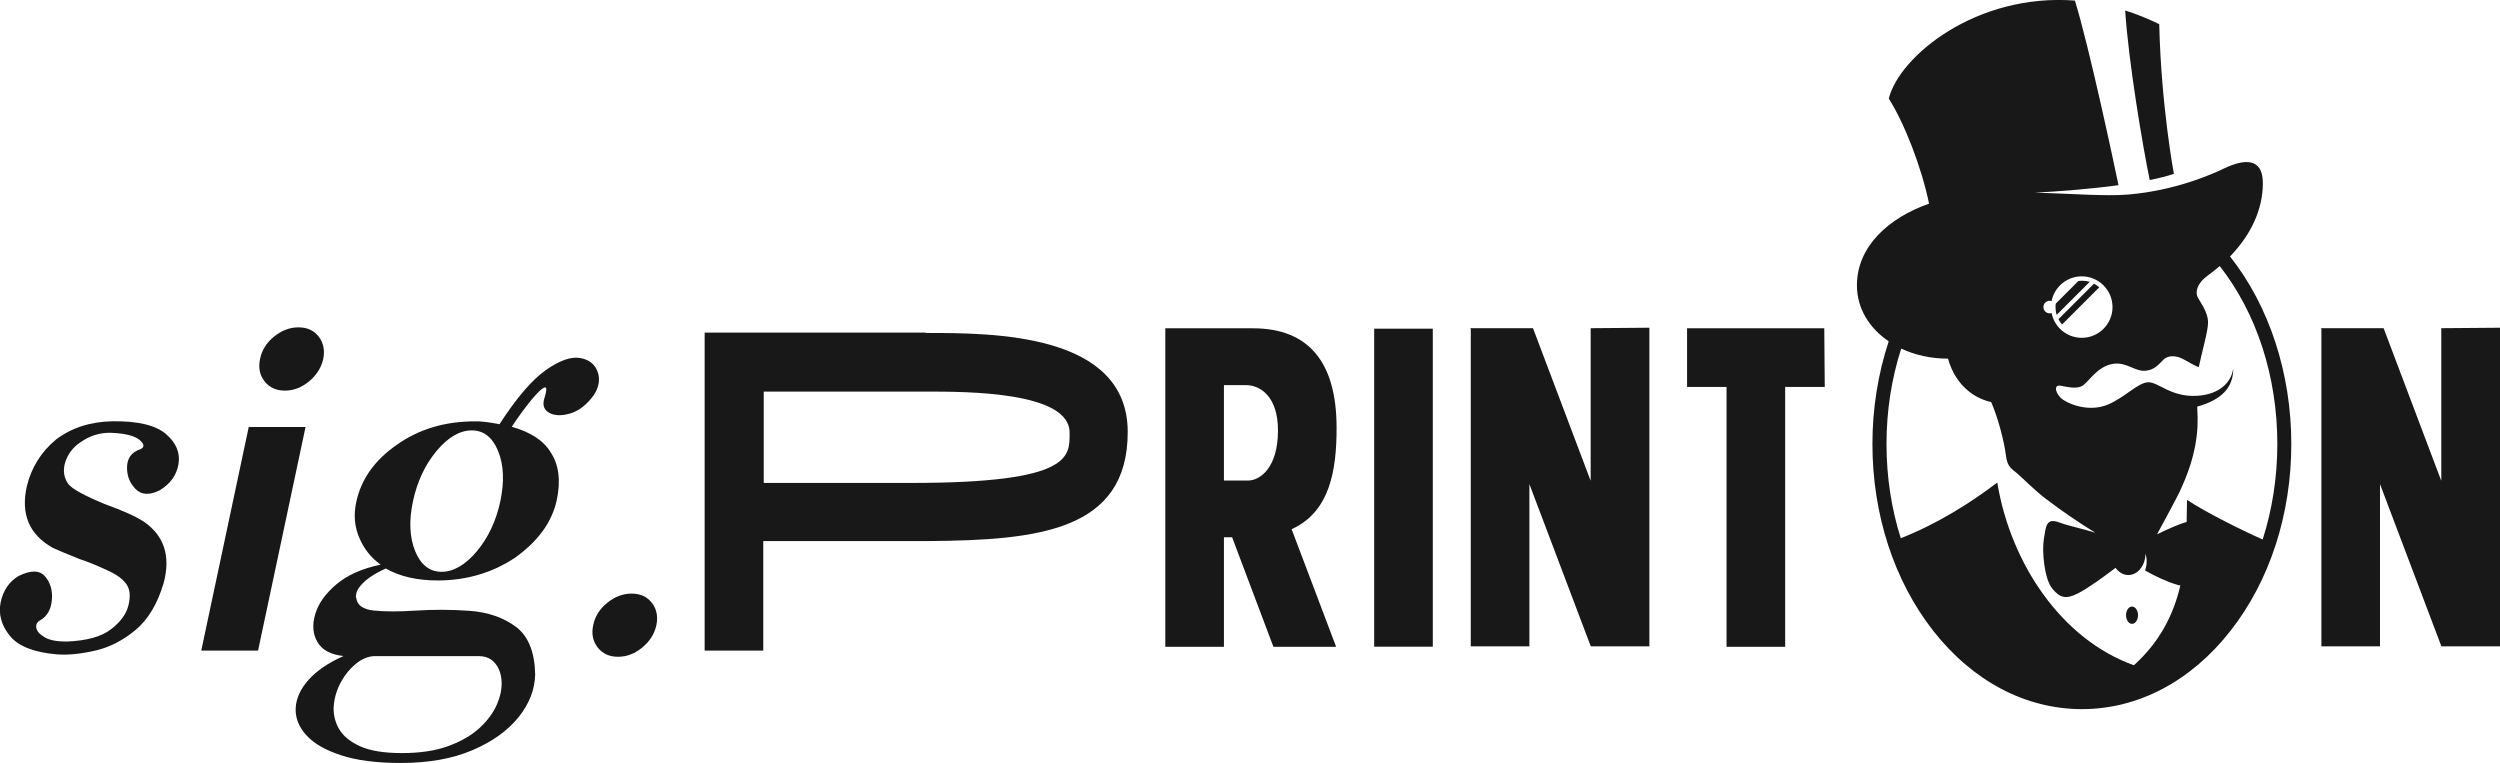 <svg xmlns="http://www.w3.org/2000/svg" id="uuid-f18f4b4f-09dc-4bba-94b8-230248f886f3" viewBox="0 0 262.72 80.19"><defs><style>.uuid-859a3d20-72b2-47df-87be-d8344b7068ca{fill:#191818;}</style></defs><g id="uuid-60b2ee90-56a1-4a01-952c-b539b9014407"><g><path class="uuid-859a3d20-72b2-47df-87be-d8344b7068ca" d="M234.35,26.95c2.16-2.23,3.45-4.9,3.45-7.7,0-2.64-1.85-2.63-4.18-1.5-1.19,.57-5.02,2.27-9.93,2.69-2.45,.21-6.02-.1-9.86-.19,2.62-.14,5.86-.39,8.8-.79-.56-2.69-3.08-14.51-4.58-19.4-10.37-.79-18.46,5.85-19.56,10.3,1.65,2.61,3.44,7.2,4.23,11.04-4.24,1.49-7.58,4.49-7.58,8.59,0,2.43,1.31,4.5,3.34,5.88-1.12,3.39-1.71,7.07-1.71,10.78,0,7.41,2.27,14.38,6.39,19.64,4.16,5.3,9.71,8.23,15.62,8.23s11.46-2.92,15.62-8.23c4.12-5.25,6.39-12.23,6.39-19.64s-2.32-14.5-6.44-19.7Zm-8.86,12.01c.9-.09,1.31-.61,1.85-1.15,.54-.54,1.44-.46,2.22,0,.58,.34,1.07,.6,1.5,.78,.36-1.7,.98-3.8,.98-4.7,0-1.21-1-2.35-1.14-2.78-.14-.43-.1-1.28,1.14-2.18,.43-.31,.84-.64,1.23-.97,3.87,4.94,6.05,11.59,6.05,18.7,0,3.55-.55,6.94-1.54,10.03-1.92-.83-6.1-2.91-7.95-4.16-.01,.75-.02,1.53-.04,2.33-.67,.15-1.98,.74-3.11,1.29,.58-1.05,2.16-4.01,2.36-4.44,.79-1.72,1.72-3.94,1.89-6.85,.03-.58,.02-1.37-.03-2.13,3.1-.86,3.79-2.45,3.79-4.03,0,.05-.02,.11-.03,.17-.24,1.32-1.4,2.56-3.72,2.72-2.76,.19-4.11-1.44-5.18-1.42-1.06,.02-2.39,1.53-4.16,2.31-1.77,.78-3.77,.21-4.81-.48-.69-.46-1.14-1.64-.2-1.46,.54,.1,1.47,.34,2.12,.07,.71-.3,1.61-2.13,3.38-2.38,1.42-.2,2.28,.85,3.4,.73Zm-10.09-7.35c.07,0,.14,.01,.2,.03,.29-1.48,1.6-2.6,3.17-2.6,1.78,0,3.23,1.45,3.23,3.23s-1.44,3.23-3.23,3.23c-1.57,0-2.88-1.12-3.17-2.6-.06,.02-.13,.03-.2,.03-.36,0-.66-.29-.66-.66s.29-.66,.66-.66Zm-15.63,5.01c1.45,.69,3.15,1.07,4.94,1.07,.91,3.19,3.2,4.28,4.54,4.56,.7,1.62,1.35,4.01,1.56,5.69,.14,1.12,.61,1.34,1.16,1.8,.55,.46,1.83,1.78,3.02,2.68,1.81,1.37,3.46,2.49,5.2,3.56-1.42-.44-2.83-.72-3.76-1.07-1.42-.53-1.42,.39-1.64,1.7-.23,1.31,.05,4.22,.87,5.23,.82,1.02,1.46,1.14,2.68,.53,1.07-.53,2.9-1.87,3.98-2.7,.33,.46,.81,.76,1.34,.76,.99,0,1.8-1,1.8-2.24,.21,.62,.14,1.23-.03,1.76,.96,.56,2.24,1.17,3.33,1.49,.13,.04,.25,.07,.37,.08-.68,2.93-2.06,5.84-4.88,8.39-7.55-2.69-12.94-10.62-14.36-19.2-2.83,2.16-6.4,4.39-10.14,5.85-.97-3.06-1.5-6.4-1.5-9.9s.53-6.87,1.55-10.04Zm23.65,28.03c0-.5,.28-.91,.63-.91s.63,.41,.63,.91-.28,.91-.63,.91-.63-.41-.63-.91Zm-.09-63.55c1.18,.37,2.37,.85,3.58,1.44,.2,8.59,1.54,15.73,1.54,15.73-.73,.24-1.59,.46-2.54,.65-.7-3.36-2.23-12.38-2.58-17.82Zm-3.73,28.52l-3.47,3.47c-.08-.26-.12-.53-.12-.82,0-.13,0-.25,.03-.37l2.37-2.37c.12-.02,.25-.03,.37-.03,.29,0,.56,.04,.82,.12Zm1.01,.57l-3.91,3.91c-.15-.17-.28-.36-.38-.56l3.73-3.73c.2,.1,.39,.23,.56,.38Z"></path><path class="uuid-859a3d20-72b2-47df-87be-d8344b7068ca" d="M15.13,54.83c2.13,1.48,2.82,3.62,2.07,6.43-.64,2.17-1.61,3.81-2.93,4.92-1.31,1.1-2.72,1.83-4.22,2.18s-2.84,.49-4.02,.41c-2.44-.2-4.11-.85-5-1.96-.89-1.1-1.21-2.28-.96-3.52,.26-1.24,.89-2.17,1.9-2.77,1.27-.62,2.2-.61,2.76,.05,.57,.65,.81,1.48,.72,2.48-.09,1-.49,1.71-1.22,2.13-.34,.19-.48,.46-.41,.82,.07,.36,.37,.68,.89,.98,.52,.3,1.28,.44,2.27,.44,2.1-.08,3.66-.5,4.67-1.28,1.02-.78,1.63-1.62,1.85-2.54,.22-.92,.16-1.62-.16-2.12-.33-.53-.92-1-1.79-1.42-1.17-.56-2.24-1-3.24-1.33-1.24-.5-2.15-.88-2.73-1.14-2.52-1.4-3.43-3.57-2.75-6.53,.48-1.94,1.49-3.56,3.03-4.85,1.65-1.26,3.64-1.9,5.99-1.94,2.66-.03,4.52,.42,5.59,1.34s1.51,1.97,1.32,3.14c-.19,1.17-.85,2.09-1.97,2.77-1.07,.54-1.92,.5-2.54-.13-.62-.63-.92-1.4-.9-2.31s.45-1.52,1.29-1.83c.56-.2,.58-.53,.06-.99-.52-.46-1.54-.72-3.07-.78-1.18-.02-2.25,.33-3.22,1.03-.78,.53-1.3,1.24-1.58,2.14-.23,.84-.11,1.59,.37,2.24,.42,.51,1.68,1.2,3.78,2.07,1.97,.71,3.35,1.34,4.13,1.86Z"></path><path class="uuid-859a3d20-72b2-47df-87be-d8344b7068ca" d="M21.15,68.37l4.99-23.5h5.97l-4.99,23.5h-5.97Zm8.79-27.32c-.92,0-1.63-.33-2.14-.98-.51-.65-.67-1.44-.47-2.36,.19-.92,.68-1.7,1.47-2.34s1.65-.97,2.56-.97,1.63,.32,2.13,.97,.66,1.43,.48,2.34c-.2,.92-.7,1.7-1.48,2.36-.79,.65-1.64,.98-2.55,.98Z"></path><path class="uuid-859a3d20-72b2-47df-87be-d8344b7068ca" d="M37.44,62.82c.08,.78,.7,1.22,1.85,1.34,1.16,.12,2.6,.12,4.32,.01,1.9-.12,3.81-.12,5.73,.02,1.93,.14,3.55,.7,4.86,1.67,1.31,.97,1.99,2.64,2.04,5-.03,1.59-.61,3.08-1.74,4.5-1.13,1.41-2.74,2.57-4.84,3.47-2.1,.9-4.61,1.35-7.53,1.35-2.56,0-4.67-.27-6.32-.82-1.65-.54-2.86-1.25-3.64-2.12-.78-.87-1.14-1.81-1.1-2.82,.05-1.01,.49-2,1.34-2.96,.85-.96,2.08-1.8,3.69-2.52-1.34-.14-2.25-.63-2.74-1.47-.49-.84-.57-1.82-.23-2.94,.33-1.12,1.08-2.16,2.23-3.13,1.15-.97,2.7-1.66,4.64-2.06-1.01-.73-1.76-1.67-2.24-2.82-.5-1.15-.61-2.39-.33-3.73,.51-2.42,1.94-4.44,4.29-6.06,2.3-1.63,5.03-2.45,8.18-2.45,.62-.02,1.48,.08,2.59,.3,1.79-2.77,3.41-4.66,4.86-5.68,1.45-1.02,2.65-1.44,3.6-1.28,.95,.16,1.56,.65,1.85,1.44,.29,.8,.15,1.63-.41,2.48-.73,.99-1.54,1.63-2.44,1.9-.89,.27-1.63,.26-2.2-.04s-.76-.79-.56-1.49c.26-.82,.29-1.22,.09-1.2-.2,.02-.53,.29-.99,.8s-.92,1.09-1.4,1.74c-.47,.65-.84,1.18-1.11,1.6,1.99,.56,3.36,1.46,4.1,2.7,.85,1.3,1.06,2.97,.63,4.99-.5,2.33-1.98,4.37-4.45,6.11-2.36,1.55-5.04,2.34-8.02,2.35-2.21,0-4.04-.42-5.5-1.26-.67,.31-1.21,.61-1.62,.89-.41,.28-.77,.6-1.08,.97s-.46,.77-.44,1.2Zm4.8,16.32c1.93,0,3.56-.25,4.91-.75,1.34-.5,2.43-1.13,3.26-1.9,.83-.77,1.43-1.59,1.81-2.46,.37-.87,.54-1.69,.49-2.46-.05-.77-.28-1.4-.7-1.89-.42-.49-.99-.73-1.7-.73h-10.98c-.65,.03-1.29,.29-1.91,.79-.62,.5-1.15,1.13-1.57,1.9-.43,.77-.68,1.58-.77,2.44-.08,.85,.08,1.67,.5,2.44,.42,.77,1.16,1.4,2.23,1.89,1.06,.49,2.54,.73,4.44,.73Zm7.34-33.91c-1.27,0-2.51,.73-3.72,2.18-1.2,1.45-2.02,3.2-2.46,5.26-.44,2.05-.36,3.8,.23,5.25,.59,1.44,1.52,2.17,2.77,2.17s2.51-.72,3.72-2.17c1.2-1.44,2.02-3.19,2.46-5.25,.43-2.05,.36-3.8-.23-5.26-.59-1.45-1.52-2.18-2.77-2.18Z"></path><path class="uuid-859a3d20-72b2-47df-87be-d8344b7068ca" d="M66.37,62.38c.92,0,1.63,.32,2.13,.97,.51,.65,.66,1.43,.48,2.34-.2,.92-.69,1.7-1.48,2.35-.78,.65-1.63,.98-2.55,.98s-1.63-.33-2.14-.98c-.51-.65-.67-1.44-.47-2.35,.19-.92,.68-1.7,1.47-2.34,.79-.64,1.65-.97,2.56-.97Z"></path><path class="uuid-859a3d20-72b2-47df-87be-d8344b7068ca" d="M97.31,34.99c7.02,0,21.2,0,21.2,10.41s-9.45,11.36-20.87,11.46h-17.43v11.51h-6.16V34.95h23.2l.05,.05Zm15.09,10.46c0-4.3-10.84-4.3-15.09-4.3h-17.05v9.6h15.52c17.05,0,16.62-2.82,16.62-5.3Z"></path><path class="uuid-859a3d20-72b2-47df-87be-d8344b7068ca" d="M135.73,55.6l4.68,12.37h-6.59l-4.34-11.51h-.86v11.51h-6.16V34.5h9.21c5.83,0,8.79,3.53,8.79,10.46,0,4.39-.67,8.83-4.73,10.65Zm-1.43-10.36c0-3.53-1.81-4.77-3.39-4.77h-2.29v10.03h2.53c1.29,0,3.15-1.38,3.15-5.25Z"></path><path class="uuid-859a3d20-72b2-47df-87be-d8344b7068ca" d="M144.41,67.97V34.54h6.16v33.42h-6.16Z"></path><path class="uuid-859a3d20-72b2-47df-87be-d8344b7068ca" d="M173.33,34.45v33.47h-6.16l-6.45-17.05v17.05h-6.16V34.59l-.05-.1h6.59l6.06,16.04v-16.04l6.16-.05Z"></path><path class="uuid-859a3d20-72b2-47df-87be-d8344b7068ca" d="M191.75,40.66h-4.15v27.31h-6.16v-27.31h-4.15v-6.16h14.42l.05,6.16Z"></path><path class="uuid-859a3d20-72b2-47df-87be-d8344b7068ca" d="M262.72,34.45v33.47h-6.16l-6.45-17.05v17.05h-6.16V34.59l-.05-.1h6.59l6.06,16.04v-16.04l6.16-.05Z"></path></g></g></svg>